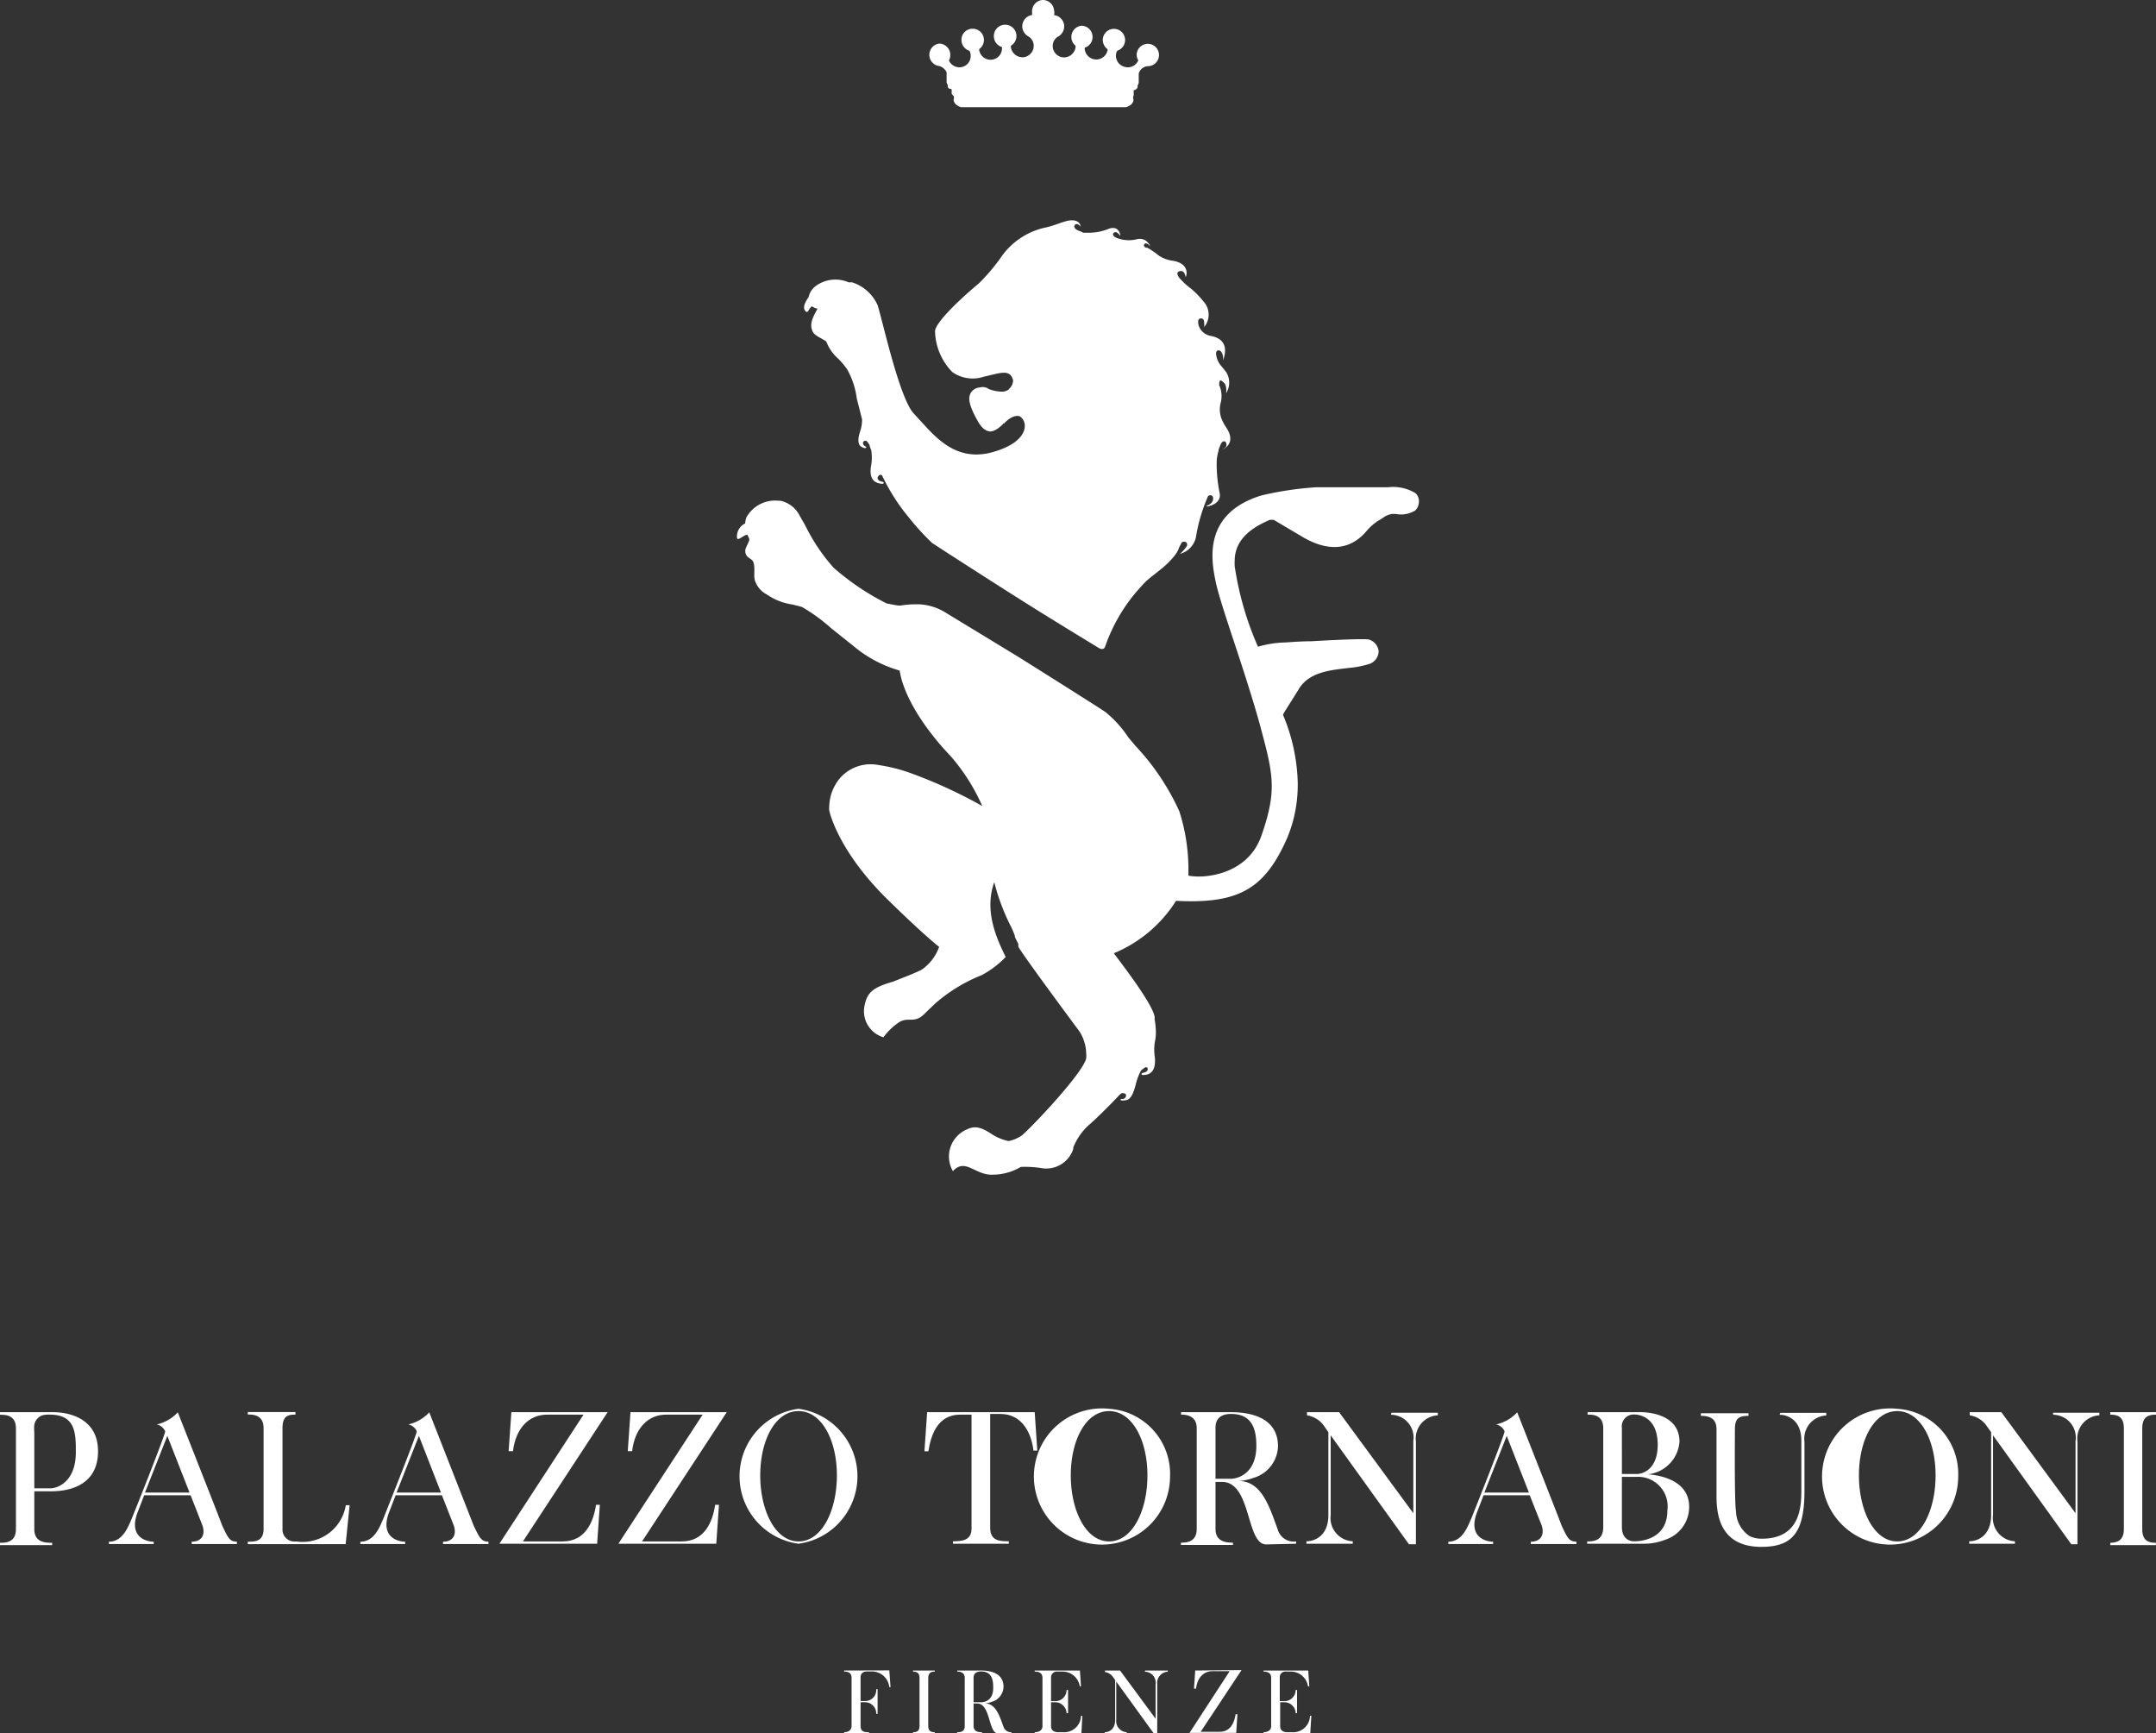 <svg xmlns="http://www.w3.org/2000/svg" viewBox="0 0 158.36 127.28"><rect x="0" y="0" width="158.36" height="127.28" fill="#333333" stroke="none"/><defs><style>.cls-1{fill:#fff;}</style></defs><title>Risorsa 11</title><g id="Livello_2" data-name="Livello 2"><g id="Livello_1-2" data-name="Livello 1"><path class="cls-1" d="M3.91,103.7H0v.19c.39,0,1.17,0,1.17,1v7.4c0,1-.78,1-1.18,1v.17H3.83v-.17c-.46,0-1.31,0-1.31-1v-2.78H3.69c.6,0,3.51,0,3.51-2.94C7.2,104.11,5,103.7,3.91,103.7Zm-.21,5.59H2.52v-4.12a2.48,2.48,0,0,1,0-.54.92.92,0,0,1,.56-.69,1.85,1.85,0,0,1,.58-.06c1.87,0,1.91,1.34,1.91,2.68C5.6,108.8,4.24,109.29,3.7,109.29Z"/><path class="cls-1" d="M16.31,112c0-.06-3.25-8.29-3.25-8.29a3,3,0,0,1-1.55.89.87.87,0,0,1,.62.5c.07.12-2.32,6.1-2.42,6.33-.3.72-.7,1.78-1.71,1.78v.17h3.29v-.17c-.63,0-1.89-.41-1.15-2.24l.45-1.17H14l.87,2.22c.24.72-.09,1.19-.79,1.19v.17H17.4v-.17C16.89,113.19,16.77,113,16.31,112Zm-5.66-2.4,1.64-4.16,1.63,4.16Z"/><path class="cls-1" d="M21.75,113.19a.88.88,0,0,1-1-.94v-7.37c0-.91.4-1,.95-1v-.19H18.2v.18c.44,0,1.16.05,1.16,1v7.4c0,.93-.63.94-1.16.94v.18h7.19l.29-2.86H25.4A3.21,3.21,0,0,1,21.75,113.19Z"/><path class="cls-1" d="M34.78,112l-3.25-8.29a3,3,0,0,1-1.54.89.87.87,0,0,1,.62.5c.06.12-2.33,6.1-2.42,6.33-.3.72-.7,1.78-1.72,1.78v.17h3.29v-.17c-.62,0-1.89-.41-1.15-2.24l.45-1.17h3.4l.87,2.22c.24.72-.09,1.19-.79,1.19v.17h3.34v-.17C35.37,113.19,35.25,113,34.78,112Zm-5.65-2.4,1.64-4.16,1.62,4.16Z"/><path class="cls-1" d="M37.56,103.7l-.2,2.86h.32c.2-1.69,1.18-2.68,2.5-2.68h2.68l-6.18,9.48h7.18l.2-2.86h-.28c-.18,1.2-.75,2.69-2.45,2.69H38.41l6.22-9.49Z"/><path class="cls-1" d="M46.31,103.7l-.2,2.86h.32c.2-1.69,1.17-2.68,2.5-2.68h2.68l-6.19,9.48h7.19l.2-2.86h-.28c-.18,1.2-.75,2.69-2.45,2.69H47.16l6.22-9.49Z"/><path class="cls-1" d="M58.65,103.45a5,5,0,0,0,0,9.91,5,5,0,0,0,0-9.91Zm0,9.74c-1.7,0-2.81-2.26-2.81-4.85s1.11-4.72,2.81-4.72,2.82,2.13,2.82,4.72S60.37,113.19,58.65,113.19Z"/><path class="cls-1" d="M76,103.7h-7.9l-.2,2.87h.29c.19-1.23.7-2.69,2.33-2.69h.84v8.36c0,.89-.71.94-1.36.94v.18H74.1v-.18c-.63,0-1.37,0-1.37-1v-8.35h.76c1.63,0,2.28,1.48,2.42,2.69h.28Z"/><path class="cls-1" d="M81.46,103.45a5,5,0,1,0,4.48,5A4.79,4.79,0,0,0,81.46,103.45Zm0,9.74c-1.7,0-2.81-2.26-2.81-4.85s1.11-4.72,2.81-4.72,2.82,2.13,2.82,4.72S83.18,113.19,81.46,113.19Z"/><path class="cls-1" d="M95.2,113.36v-.17a1.22,1.22,0,0,1-1.35-.88c-.61-1.66-1.18-3.56-2.88-3.56a3.46,3.46,0,0,0,1.08-.22,2.5,2.5,0,0,0,1.82-2.32c0-2.27-2.32-2.51-3.44-2.51H86.75v.18c.25,0,1.15,0,1.15,1v7.4c0,1-.83,1-1.16,1v.17h3.82v-.17c-.37,0-1.28,0-1.28-1v-3.46h.52c2.13.06,1.72,4.59,3.2,4.59Zm-4.76-4.77H89.28v-3.76c0-1,.92-1,1.15-1,1.46,0,1.85,1,1.85,2.33C92.28,108.47,90.58,108.59,90.44,108.59Z"/><path class="cls-1" d="M102.17,103.89a1.67,1.67,0,0,1,1.64,1.92v5.31l-5.45-7.42H96v.23a1.89,1.89,0,0,1,1.26.79l.31.45v6.09c0,1.52-1,1.92-1.61,1.92v.18h3.4v-.18a1.71,1.71,0,0,1-1.62-1.93V105.4l5.75,8H104v-7.54a1.71,1.71,0,0,1,1.61-1.93v-.19h-3.41Z"/><path class="cls-1" d="M114.69,112c0-.06-3.25-8.29-3.25-8.29a3,3,0,0,1-1.55.89.86.86,0,0,1,.62.5c.07.12-2.32,6.1-2.41,6.33-.31.72-.7,1.78-1.72,1.78v.17h3.29v-.17c-.62,0-1.89-.41-1.15-2.24l.45-1.17h3.39l.88,2.22c.23.72-.1,1.19-.8,1.19v.17h3.35v-.17C115.27,113.19,115.15,113,114.69,112Zm-5.66-2.4,1.64-4.16,1.63,4.16Z"/><path class="cls-1" d="M121.05,108.26a2.6,2.6,0,0,0,2.31-2.39c0-2.25-2.85-2.17-2.85-2.17h-3.9v.18c.37,0,1.15,0,1.15,1v7.25c0,1-.68,1.06-1.18,1.06v.17h4.16a4.28,4.28,0,0,0,1.59-.3,2.53,2.53,0,0,0,1.74-2.41C124.07,108.62,121.76,108.32,121.05,108.26Zm-1.92-3.39a.87.87,0,0,1,.89-1s1.74-.09,1.74,2.23c0,1.71-1,2.14-1.56,2.14h-1.07Zm.83,8.31s-.83,0-.83-1.05v-3.68h1.07a2.17,2.17,0,0,1,2.27,2.47C122.47,113.3,120,113.18,120,113.18Z"/><path class="cls-1" d="M130.71,103.89c.62,0,1.6.4,1.6,1.9v3.57c0,1.14,0,3.63-2.9,3.63a2.05,2.05,0,0,1-.9-.19,2.27,2.27,0,0,1-1-1.83c-.12-.62-.08-5.46-.08-6,0-.82.28-1,1-1v-.19h-3.5v.19c.69,0,1.15.22,1.15,1v4.94c0,1.52.38,3.68,3.3,3.68,2.31,0,3.17-1.09,3.16-4.18v-3.55a1.7,1.7,0,0,1,1.6-1.92v-.19h-3.37Z"/><path class="cls-1" d="M139.35,103.45a5,5,0,1,0,4.48,5A4.79,4.79,0,0,0,139.35,103.45Zm0,9.74c-1.7,0-2.81-2.26-2.81-4.85s1.11-4.72,2.81-4.72,2.82,2.13,2.82,4.72S141.07,113.19,139.35,113.19Z"/><path class="cls-1" d="M150.81,103.89a1.67,1.67,0,0,1,1.64,1.92v5.31L147,103.7h-2.32v.23a1.86,1.86,0,0,1,1.25.79l.32.45v6.09c0,1.52-1,1.92-1.61,1.92v.18H148v-.18a1.71,1.71,0,0,1-1.61-1.93V105.4l5.75,8h.45v-7.54a1.71,1.71,0,0,1,1.61-1.93v-.19h-3.41Z"/><path class="cls-1" d="M158.36,103.88v-.18H155v.18c.52,0,1,.13,1,1v7.41c0,.82-.48,1-1,1v.17h3.35v-.17c-.52,0-1-.13-1-1v-7.41C157.35,104,157.84,103.88,158.36,103.88Z"/><path class="cls-1" d="M62,122.67v.08c.16,0,.55,0,.55.46v3.52c0,.38-.32.47-.55.47v.08h1.83v-.08c-.28,0-.62,0-.62-.46V125h.28a.82.82,0,0,1,.87.85h.1v-1.81h-.1a.81.81,0,0,1-.86.87h-.29v-1.73c0-.26.14-.44.48-.44H64a1.28,1.28,0,0,1,1.32,1.15h.09l-.09-1.23Z"/><path class="cls-1" d="M67.06,122.75c.25,0,.48.07.48.46v3.54c0,.39-.23.45-.48.45v.08h1.6v-.08c-.25,0-.48-.06-.48-.45v-3.54c0-.39.23-.46.48-.46v-.08h-1.6Z"/><path class="cls-1" d="M73.7,126.78c-.29-.79-.56-1.7-1.38-1.7a1.46,1.46,0,0,0,.52-.11,1.18,1.18,0,0,0,.87-1.1c0-1.09-1.11-1.2-1.65-1.2H70.31v.08c.12,0,.55,0,.55.46v3.54c0,.47-.4.45-.56.45v.08h1.83v-.08c-.18,0-.62,0-.62-.46v-1.65h.26c1,0,.82,2.19,1.52,2.19h1v-.08A.58.58,0,0,1,73.7,126.78ZM72.07,125h-.56v-1.8c0-.46.45-.46.55-.46.7,0,.89.48.89,1.12C73,125,72.14,125,72.07,125Z"/><path class="cls-1" d="M78.09,127.2h-.41s-.48,0-.48-.43V125h.27a.83.83,0,0,1,.87.8h.11V124.1h-.11a.82.82,0,0,1-.85.82H77.2v-1.73a.42.42,0,0,1,.48-.44H78a1.27,1.27,0,0,1,1.31,1.08h.09l-.08-1.16H76v.08c.14,0,.57,0,.57.46v3.54c0,.36-.33.45-.57.45v.08h3.43L79.5,126h-.1A1.23,1.23,0,0,1,78.09,127.2Z"/><path class="cls-1" d="M84.1,122.76a.8.8,0,0,1,.78.91v2.54l-2.61-3.54H81.16v.11a.88.88,0,0,1,.6.38l.15.21v2.91c0,.73-.46.92-.77.92v.08h1.62v-.08a.82.82,0,0,1-.77-.93v-2.79l2.75,3.8H85v-3.6a.82.82,0,0,1,.77-.92v-.09H84.1Z"/><path class="cls-1" d="M87.79,122.67,87.7,124h.15c.09-.8.56-1.28,1.19-1.28h1.28l-2.95,4.53H90.8l.09-1.37h-.13c-.09.58-.36,1.29-1.17,1.29h-1.4l3-4.53Z"/><path class="cls-1" d="M94.91,127.2H94.5s-.47,0-.47-.43V125h.27a.83.83,0,0,1,.87.8h.1V124.1h-.1a.83.83,0,0,1-.86.82H94v-1.73a.41.41,0,0,1,.47-.44h.3a1.26,1.26,0,0,1,1.3,1.08h.1l-.08-1.16H92.81v.08c.13,0,.56,0,.56.46v3.54c0,.36-.33.45-.56.45v.08h3.43l.08-1.29h-.1A1.23,1.23,0,0,1,94.91,127.2Z"/><path class="cls-1" d="M69,4.85a.87.87,0,0,1,.53.46s0,.39,0,.62a.42.42,0,0,0,.09.31.4.4,0,0,0,0,.15.26.26,0,0,0,.12.13s.16,0,.16.06,0,.2,0,.19a.34.34,0,0,0,0,.1A.32.32,0,0,0,70,7l.07.09h0s0,0,0,0,0,0,0,0a.56.56,0,0,0,0,.12.33.33,0,0,0,0,.24.51.51,0,0,0,.17.24,1.06,1.06,0,0,0,.35.18H82.71a1.22,1.22,0,0,0,.36-.18.73.73,0,0,0,.16-.23h0a.33.33,0,0,0,0-.24.56.56,0,0,0,0-.12s0,0,0,0,0,0,0,0h0L83.27,7l0-.09a.34.34,0,0,0,0-.1,1.77,1.77,0,0,1,0-.19s.13,0,.16-.06a.26.26,0,0,0,.12-.13.4.4,0,0,0,0-.15.42.42,0,0,0,.09-.31c0-.23,0-.57,0-.57a.75.75,0,0,1,.67-.54A.82.82,0,1,0,83.49,4a.77.77,0,0,0,.12.43.83.83,0,0,1-1,.48A.84.84,0,0,1,82,3.86a.61.61,0,0,1,.07-.14A.82.82,0,1,0,81,2.93a.84.84,0,0,0,.35.68V3.7a.85.85,0,0,1-1.68-.2.09.09,0,0,0,0,0,.81.81,0,0,0,.58-.78.82.82,0,0,0-.82-.83A.83.83,0,0,0,79,3.36v.11a.86.86,0,0,1-.94.74.84.84,0,0,1-.73-.94.78.78,0,0,1,.42-.6h0a.86.86,0,0,0,.41-.83.84.84,0,0,0-.74-.73.77.77,0,0,0,0-.37A.83.83,0,0,0,76.55,0a.84.84,0,0,0-.74.93c0,.06,0,.12,0,.17a.85.85,0,0,0-.72.93.88.88,0,0,0,.42.63h0a.79.79,0,0,1,.41.6.84.84,0,0,1-.73.94.86.86,0,0,1-.94-.74V3.36A.83.83,0,1,0,73,2.67a.82.82,0,0,0,.59.78v0a.83.83,0,0,1-.73.93.84.84,0,0,1-.94-.73V3.61a.84.84,0,0,0,.35-.68.82.82,0,0,0-.83-.82.81.81,0,0,0-.82.82.83.83,0,0,0,.59.8.69.69,0,0,1,.05.13.83.83,0,0,1-.56,1.05.84.84,0,0,1-1-.47A.86.86,0,0,0,69.8,4,.83.83,0,0,0,69,3.2a.83.83,0,0,0,0,1.65Z"/><path class="cls-1" d="M59.64,22.49a1,1,0,0,0,.41.18c-.42.74-.59,1.17-.36,1.67.14.32.65.48,1,.74a3.21,3.21,0,0,0,.89,1.27,6.46,6.46,0,0,1,.64.76,5.9,5.9,0,0,1,.71,2.15l.39,1.54a2.74,2.74,0,0,1-.15.9c-.32,1,.08,1.14.35,1.21.11,0,.15-.09.05-.13a.27.27,0,0,1-.18-.29.18.18,0,0,1,.3-.07,1.46,1.46,0,0,1,.19.29c0,.11.07.22.11.33a3.49,3.49,0,0,1,0,1.12c-.23,1.23.47,1.33.8,1.37.15,0,.18-.13,0-.16s-.32-.12-.33-.25.15-.31.27-.24.06.06.09.1a1.86,1.86,0,0,0,.1.2h0a14.29,14.29,0,0,0,1.78,2.75,18.77,18.77,0,0,0,1.75,1.93h0l.41.27c.52.34,3.54,2.29,6.39,4.09,2.16,1.36,4.54,2.8,5.5,3.39,0,0,.33.18.43-.15A12.54,12.54,0,0,1,83.88,43c.63-.75,1.63-1.19,2.45-2.27a2,2,0,0,0,.25-.45c0-.06.18-.35.21-.43s.46-.18.4.22a2.6,2.6,0,0,1-.52.6c-.07.06-.06.08,0,0a1.62,1.62,0,0,0,1.2-1.39,12.31,12.31,0,0,1,.83-2.77c0-.07.11-.15.2-.14.26,0,.21.3.19.37a.6.6,0,0,1-.44.38c-.06,0,0,.06,0,.06.27,0,1.1-.27.93-1a10.54,10.54,0,0,1-.21-2.39,3.74,3.74,0,0,1,.13-.68c0-.14.09-.28.13-.41a.81.81,0,0,1,.14-.24c.09-.07.27-.11.31.14s-.14.29-.26.4-.07.08,0,0c.31-.16.93-.62.22-1.65a3.45,3.45,0,0,1-.27-.49,1.91,1.91,0,0,1-.12-1.24,2,2,0,0,0-.1-1.35c0-.05,0-.29.08-.33s.35.23.37.3a1.15,1.15,0,0,1,.06.58c0,.11,0,.13,0,.05a1.45,1.45,0,0,0,0-1.55c-.15-.19-.29-.37-.43-.53a1.59,1.59,0,0,1-.31-.83c0-.39.57-.34.52.51,0,.07,0,.15,0,0,.15-.48.47-1.55-.94-1.81a1.12,1.12,0,0,1-.89-.9,1.62,1.62,0,0,1,0-.22.2.2,0,0,1,.11-.14c.31-.09.33.2.33.33a1.78,1.78,0,0,1,0,.28c0,.06,0,.06,0,0a1.42,1.42,0,0,0-.08-1.9,5.72,5.72,0,0,0-1-1,5,5,0,0,1-.42-.36l-.29-.3c-.13-.16-.33-.47,0-.54s.39.28.43.44,0,0,0,0c.1-.18.25-1-.93-1.2a2.43,2.43,0,0,1-1.07-.4,4.81,4.81,0,0,0-.83-.56l-.1,0s-.23-.13-.1-.27.34.06.43.17,0,0,0,0-.26-.7-1-.52a2.42,2.42,0,0,1-1.56-.14l0,0c-.08-.05-.18-.13-.18-.23s.16-.2.28-.13a.8.8,0,0,1,.26.26s0,0,0,0c0-.21-.19-.82-.92-.5a4,4,0,0,1-1.55.26l-.25,0L79.39,17c-.16-.05-.47-.16-.48-.36a.18.18,0,0,1,.26-.17.44.44,0,0,1,.2.18s0,0,0,0,0-.56-.82-.46c-.41.05-1.14.39-1.72.51A5.33,5.33,0,0,0,73.45,19a14.57,14.57,0,0,1-1.54,1.8c-1.81,1.51-3.24,3-3.23,3.53a4.42,4.42,0,0,0,1.28,3,2.6,2.6,0,0,0,2.31.33c1.16-.25,1.91-.6,2.14.25a.82.82,0,0,1-.29.64c0,.06-.16.15-.41.21a2.87,2.87,0,0,1-1.08-.19.75.75,0,0,0-.65-.12.85.85,0,0,0-.67.39c-.2.35-.2.82.5,2.07.27.49.57.74.9.77s.8-.35,1-.59l.05,0c.21-.24.71-.66,1.14-.52a.82.82,0,0,1,.37.74c0,.39-.32,1.32-2.36,1.89-2.6.73-4.11-1-5.21-2.2l-.56-.61c-.83-.83-1.79-4.6-2.31-6.62-.17-.65-.29-1.11-.36-1.34a3.09,3.09,0,0,0-1.86-1.69.87.87,0,0,0-.26,0,2.44,2.44,0,0,0-2.47.29,1.41,1.41,0,0,0-.49.79c-.19.28-.47.72-.25,1S59.39,22.63,59.64,22.49Z"/><path class="cls-1" d="M94.56,61.5a10.14,10.14,0,0,0,.76-4,13.6,13.6,0,0,0-1.08-5c0-.1.38-.63,1.17-1.92s2.46-1.38,3.73-1.54a6.82,6.82,0,0,0,1.39-.27,1,1,0,0,0,.73-.91V47.8a1,1,0,0,0-.73-.84c-.3-.06-2,0-4.24.13-.92,0-1.72.09-2,.09a7.77,7.77,0,0,0-1.89.31,22.84,22.84,0,0,1-1.71-5.91,2.93,2.93,0,0,1,0-.41c0-1.9,1.89-2.68,2.58-3,.06,0,.12,0,.28,0l2.06,1.22c1.36.82,3.29,1.41,4.82-.46a4.21,4.21,0,0,1,.78-.68,4.17,4.17,0,0,0,.46-.29,1.46,1.46,0,0,1,.58-.22l.27,0a2,2,0,0,0,1.44-.26.93.93,0,0,0,.26-.68.77.77,0,0,0-.26-.59,3.15,3.15,0,0,0-2-.43H96.66a24.58,24.58,0,0,0-4,.6c-4.39,1.34-3.67,4.87-3.36,6.37.17.82.72,2.51,1.37,4.47s1.31,4,1.83,5.85c1,3.73,1.35,4.87.15,8.3-1,2.87-4.19,3.17-5.36,2.93,0-.11,0-.25,0-.42a13.89,13.89,0,0,0-.67-4.31,17.64,17.64,0,0,0-3.22-4.8h0l-.53-.63a8.19,8.19,0,0,0-1.67-1.85c-.54-.37-3.47-2.21-6.31-4L69.48,45a4.08,4.08,0,0,0-1.88-.62,7.43,7.43,0,0,0-1.48.09c-.22,0-.59-.08-1-.16a18.33,18.33,0,0,1-3.9-2.63,13.69,13.69,0,0,1-2.06-3.07l-.45-.79a2.06,2.06,0,0,0-1.39-1.05h-.14A2.41,2.41,0,0,0,54.82,38a1.9,1.9,0,0,0-.09.44,1.05,1.05,0,0,0-.6,1c0,.38.44-.13.75-.18a1.09,1.09,0,0,1,.16.35c0,.17-.31.62-.3.83,0,.59.52.5.62.91s0,.82.07,1.21a1.76,1.76,0,0,0,.89,1.09,4.39,4.39,0,0,0,1.88.74c.28.07.55.13.72.19a12.94,12.94,0,0,1,2.14,1.56l1.63,1.3a9.13,9.13,0,0,0,3.39,1.8c.27,1.76,1.66,4.1,3.76,6.3a14.48,14.48,0,0,1,2.31,3.65,35,35,0,0,0-5.05-2.34h0a12.16,12.16,0,0,0-2.56-.67,3,3,0,0,0-2.78.89,3.33,3.33,0,0,0-.85,2.11,1.78,1.78,0,0,0,0,.35c.07.3.75,3,4.16,6.4,2.35,2.31,3.57,3.34,3.91,3.6a3.44,3.44,0,0,1-1.23,1.64c-.2.17-2.23.93-2.1.9-1.53.43-1.94.8-2.14,1.73a2,2,0,0,0,1.38,2.37,4.57,4.57,0,0,1,1-1c.8-.63,1.23.11,2.06-.77l.73-.7a11.77,11.77,0,0,1,3.42-2.09,6.92,6.92,0,0,0,1.77-1.34c-.64-1.29-1.61-3.37-.84-5.49a15.57,15.57,0,0,0,1.15,3.11,6.27,6.27,0,0,1,.36.82h0l0,.06c0,.06.18.38.26.55l0,.05h0l0,0a.17.17,0,0,0,0,.07v0a.41.41,0,0,0,0,.09v0l.22.34c.91,1.34,3.4,4.7,4.26,5.86a3.11,3.11,0,0,1,.5,1.58,2,2,0,0,1,0,.41c-.2,1-3.68,4.73-4.7,5.64a2.62,2.62,0,0,1-1,.43,3.6,3.6,0,0,1-1.14-.45c-.61-.39-1.17-.76-1.86-.43a2.16,2.16,0,0,0-1.09,3.09c.93-1,1.61.31,2.93.26a4.1,4.1,0,0,0,2.06-.57,7.59,7.59,0,0,1,1.59.1,2.09,2.09,0,0,0,2.26-1.41l0-.11a4.38,4.38,0,0,1,1.12-1.63c.43-.37,1.34-1.24,2.24-2.2h0s.16-.18.25-.17.27,0,.27.19a.27.27,0,0,1-.3.24c-.13,0-.16.1,0,.11.41,0,.7,0,1-1.13a4.34,4.34,0,0,1,.36-1,.47.47,0,0,1,.06-.09,2.34,2.34,0,0,1,.27-.2c.12-.06.22,0,.2.15s-.2.21-.35.24-.12.17,0,.16c.34,0,1-.09.87-1.33a3.62,3.62,0,0,1,0-1.07,3.36,3.36,0,0,0,.08-.75,5.75,5.75,0,0,0-.09-.93l0-.18c-.13-.92-2.29-3.74-3-4.68a9.82,9.82,0,0,0,4.57-3.85C91,66.39,92.91,65.27,94.56,61.5Z"/></g></g></svg>